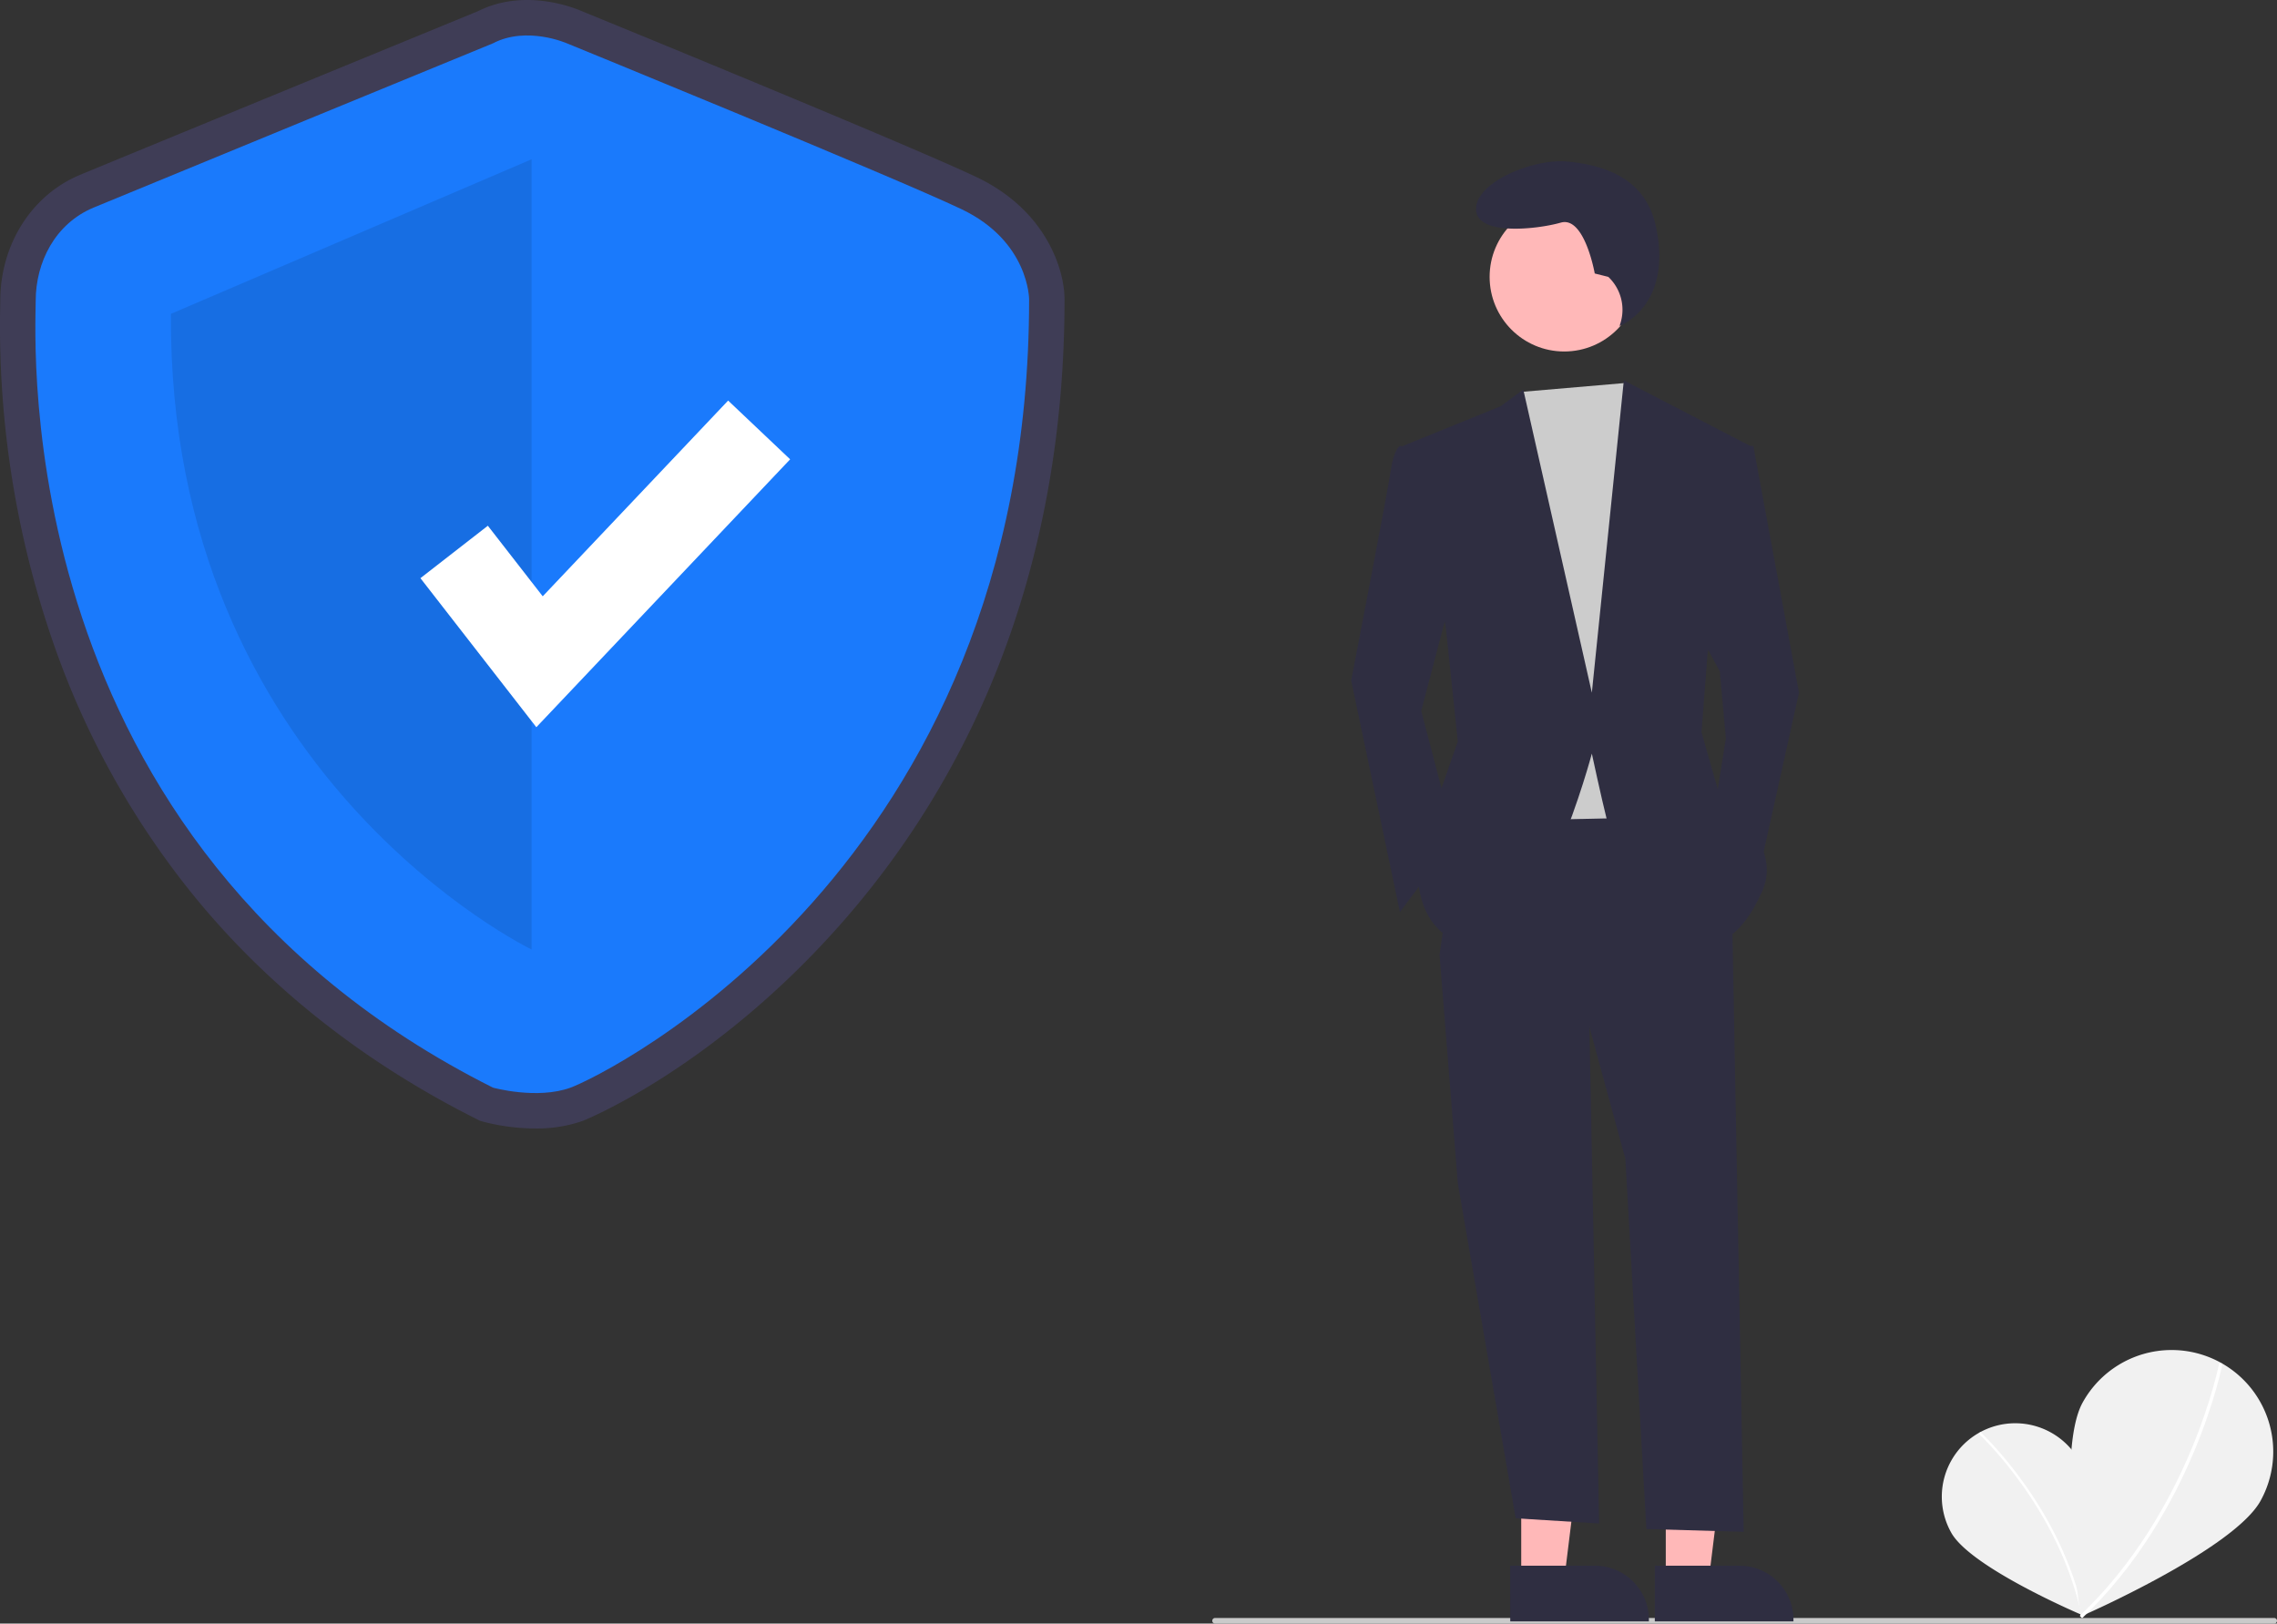 <svg xmlns="http://www.w3.org/2000/svg" data-name="Layer 1" width="819.07" height="584" viewBox="0 0 819.07 584" xmlns:xlink="http://www.w3.org/1999/xlink"><rect x="0" y="0" width="819.07" height="584" fill="#333333" stroke="none"/><path d="M938.366,683.359c7.184,12.698,1.092,55.585,1.092,55.585s-39.891-16.886-47.073-29.578a26.413,26.413,0,0,1,45.981-26.007Z" transform="translate(-190.465 -158)" fill="#f1f1f1"/><path d="M940.037,738.889l-.847.179c-8.162-38.778-36.666-65.075-36.952-65.336l.583-.641C903.109,673.354,931.815,699.83,940.037,738.889Z" transform="translate(-190.465 -158)" fill="#fff"/><path d="M1003.638,697.818c-9.748,17.683-64.706,41.638-64.706,41.638s-9.061-59.263.682-76.941a36.556,36.556,0,1,1,64.025,35.302Z" transform="translate(-190.465 -158)" fill="#f1f1f1"/><path d="M939.416,740.098l-.826-.869c39.769-37.769,50.064-90.445,50.164-90.973l1.178.222C989.833,649.009,979.475,702.055,939.416,740.098Z" transform="translate(-190.465 -158)" fill="#fff"/><path d="M383.03,563.919a75.19,75.19,0,0,1-18.64-2.411l-1.2-.332-1.113-.558c-40.242-20.177-74.192-46.827-100.907-79.211a299.865,299.865,0,0,1-50.949-90.47,348.21,348.21,0,0,1-19.691-122.665c.017-.876.031-1.553.031-2.019,0-20.289,11.262-38.091,28.691-45.354,13.339-5.558,134.455-55.305,143.206-58.9,16.48-8.258,34.062-1.365,36.876-.16,6.311,2.58,118.275,48.375,142.471,59.896,24.936,11.874,31.589,33.206,31.589,43.938,0,48.588-8.415,93.998-25.011,134.967a312.517,312.517,0,0,1-56.162,90.511c-45.847,51.594-91.706,69.884-92.148,70.045A50.11,50.11,0,0,1,383.03,563.919Zm-10.785-26.714c3.976.891,13.129,2.228,19.096.052,7.579-2.764,45.962-22.668,81.83-63.032,49.557-55.769,74.702-125.875,74.739-208.372-.089-1.671-1.275-13.592-17.062-21.109C507.123,233.447,390.746,185.86,389.573,185.381l-.322-.136c-2.439-1.022-10.201-3.175-15.551-.371l-1.071.499c-1.297.533-129.863,53.338-143.575,59.051-9.592,3.997-13.009,13.897-13.009,21.83,0,.58-.015,1.423-.036,2.513C214.914,325.214,227.976,464.113,372.246,537.205Z" transform="translate(-190.465 -158)" fill="#3f3d56"/><path d="M367.789,173.586S238.054,226.87,224.154,232.662s-20.85,19.692-20.85,33.592S192.879,461.532,367.789,549.228c0,0,15.875,4.392,27.919,0s164.945-78.526,164.945-283.553c0,0,0-20.85-24.325-32.434s-141.934-59.655-141.934-59.655S379.951,167.215,367.789,173.586Z" transform="translate(-190.465 -158)" fill="#1a7afc"/><path d="M381.689,215.286V499.537S250.796,436.53,251.954,270.887Z" transform="translate(-190.465 -158)" opacity="0.1"/><polygon points="192.931 261.581 151.235 207.969 175.483 189.11 195.226 214.494 261.921 144.088 284.224 165.219 192.931 261.581" fill="#fff"/><path d="M1008.535,742h-381a1,1,0,0,1,0-2h381a1,1,0,0,1,0,2Z" transform="translate(-190.465 -158)" fill="#cacaca"/><polygon points="547.206 568.237 562.671 568.236 570.029 508.583 547.203 508.584 547.206 568.237" fill="#ffb8b8"/><path d="M733.725,721.188l30.458-.001h.001a19.411,19.411,0,0,1,19.41,19.41v.631l-49.868.002Z" transform="translate(-190.465 -158)" fill="#2f2e41"/><polygon points="599.206 568.237 614.671 568.236 622.029 508.583 599.203 508.584 599.206 568.237" fill="#ffb8b8"/><path d="M785.725,721.188l30.458-.001h.001a19.411,19.411,0,0,1,19.41,19.41v.631l-49.868.002Z" transform="translate(-190.465 -158)" fill="#2f2e41"/><polygon points="571.514 358.75 575.224 548 545.213 546.139 524.393 425.597 517.817 343.408 571.514 358.75" fill="#2f2e41"/><path d="M813.483,484.971,817.689,709l-35-1-7.56-133.17-13.15-48.217-53.696-25.204,8.767-60.271,78.9-1.096Z" transform="translate(-190.465 -158)" fill="#2f2e41"/><circle cx="562.676" cy="99.594" r="26.838" fill="#ffb8b8"/><polygon points="584.936 137.738 589.047 143.966 600.006 174.649 591.239 294.095 539.734 295.192 533.16 158.211 546.933 140.995 584.936 137.738" fill="#ccc"/><path d="M702.803,319.499l-8.767-1.096s-2.192,1.096-3.288,8.767-14.246,75.613-14.246,75.613l17.533,83.284,19.725-26.3-12.054-46.025,12.054-46.025Z" transform="translate(-190.465 -158)" fill="#2f2e41"/><polygon points="624.114 160.404 630.689 160.404 647.127 249.166 631.785 318.204 616.443 293 620.826 265.604 618.635 241.496 610.964 227.249 624.114 160.404" fill="#2f2e41"/><path d="M768.999,257.594l-4.88-1.22s-3.66-20.739-12.199-18.299-30.498,4.88-30.498-4.88,20.739-18.299,32.938-17.079,27.779,5.267,31.718,23.178c6.314,28.713-13.026,35.965-13.026,35.965l.322-1.045a16.282,16.282,0,0,0-4.374-16.621Z" transform="translate(-190.465 -158)" fill="#2f2e41"/><path d="M695.132,318.403l35.067-14.246,8.219-6.027,24.656,109.036,11.506-112.324,45.477,23.561L804.716,392.92l-2.192,28.492,6.575,23.013s23.013,16.438,15.342,33.971-16.438,18.629-16.438,18.629-37.259-35.067-39.45-43.834-5.479-24.108-5.479-24.108-18.629,70.134-40.546,69.038-21.917-24.108-21.917-24.108l5.479-24.108,8.767-25.204-4.383-41.642Z" transform="translate(-190.465 -158)" fill="#2f2e41"/></svg>